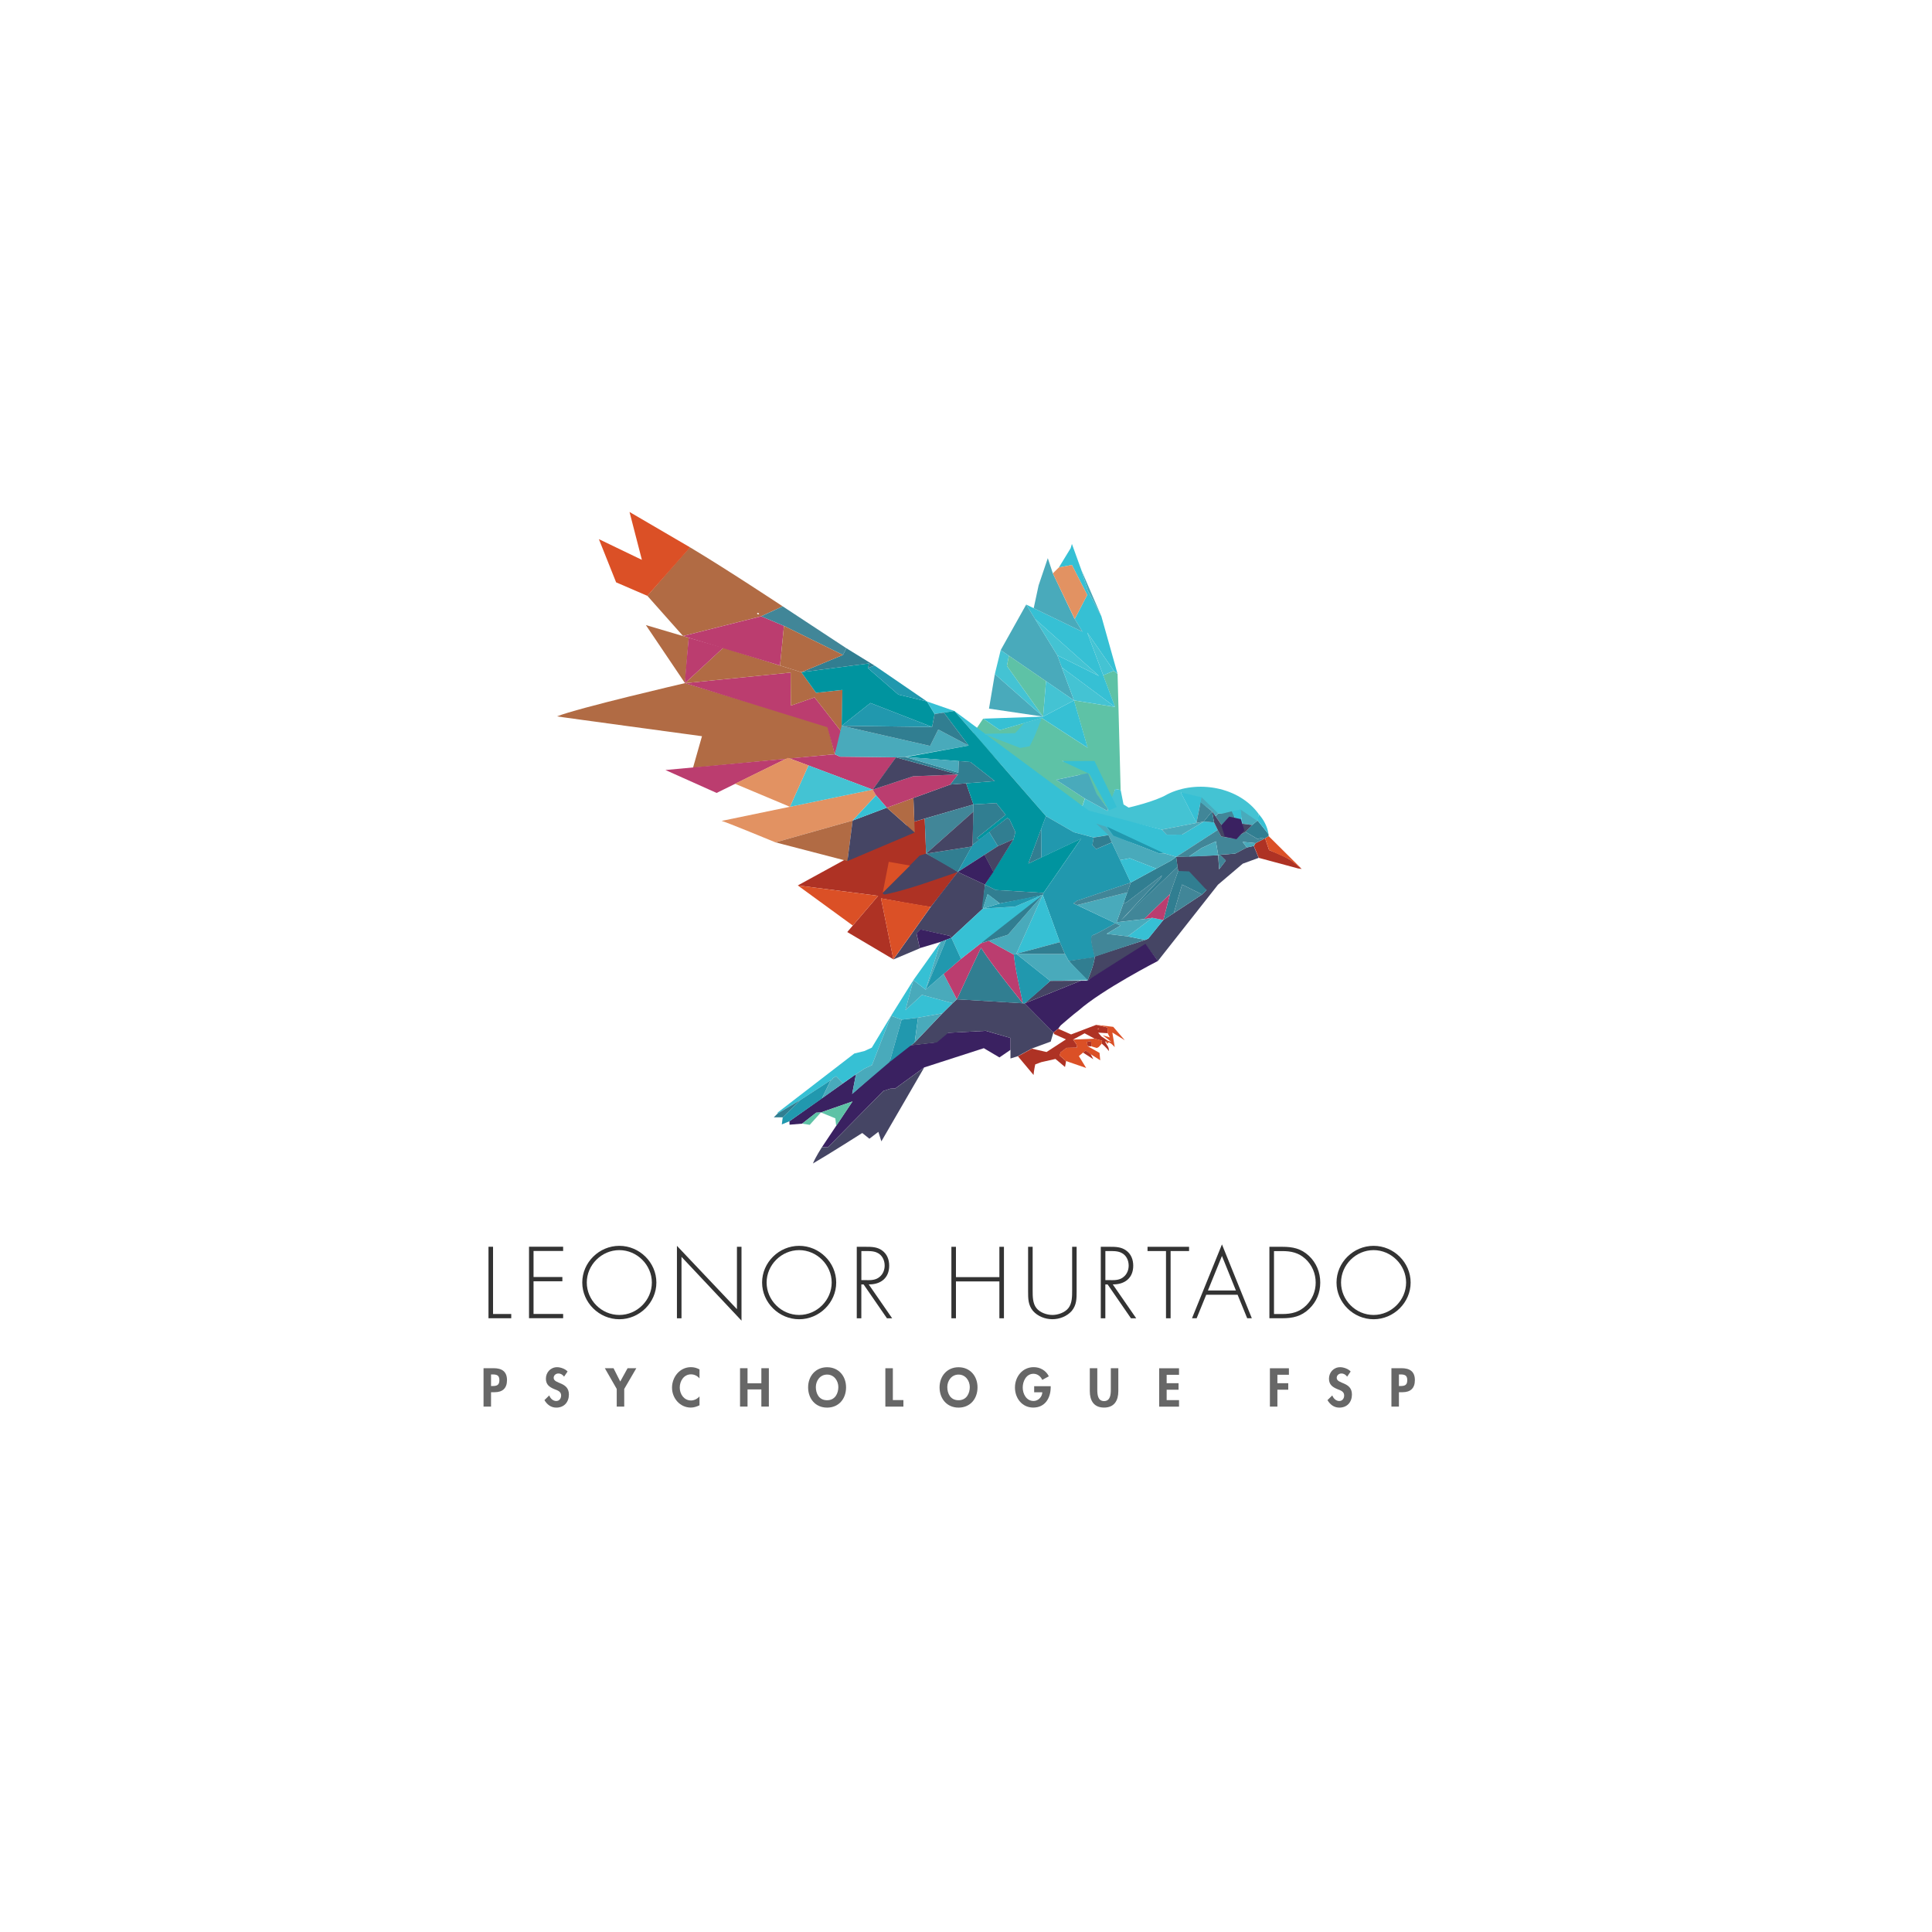 <?xml version="1.0" encoding="UTF-8"?>
<svg id="Layer_2" data-name="Layer 2" xmlns="http://www.w3.org/2000/svg" viewBox="0 0 500 500">
  <defs>
    <style>
      .cls-1 {
        fill: #00949f;
      }

      .cls-2 {
        fill: #676767;
      }

      .cls-3 {
        fill: #fff;
      }

      .cls-4 {
        fill: #317e91;
      }

      .cls-5 {
        fill: #333;
      }

      .cls-6 {
        fill: #bb3d6f;
      }

      .cls-7 {
        fill: #db5026;
      }

      .cls-8 {
        fill: #ae3224;
      }

      .cls-9 {
        fill: #e29262;
      }

      .cls-10 {
        fill: #b16b44;
      }

      .cls-11 {
        fill: #2198ae;
      }

      .cls-12 {
        fill: #418698;
      }

      .cls-13 {
        fill: #454564;
      }

      .cls-14 {
        fill: #44c3d3;
      }

      .cls-15 {
        fill: #49aabb;
      }

      .cls-16 {
        fill: #36c0d4;
      }

      .cls-17 {
        fill: #3a2161;
      }

      .cls-18 {
        fill: #5ec2a6;
      }
    </style>
  </defs>
  <g id="Layer_1-2" data-name="Layer 1">
    <rect class="cls-3" width="500" height="500"/>
    <g>
      <g>
        <path class="cls-5" d="M127.6,340.06h4.71v1.1h-5.89v-18.5h1.18v17.4Z"/>
        <path class="cls-5" d="M138.08,323.77v6.72h7.46v1.1h-7.46v8.46h7.66v1.1h-8.83v-18.5h8.83v1.1h-7.66Z"/>
        <path class="cls-5" d="M169.87,331.92c0,5.2-4.39,9.5-9.59,9.5s-9.59-4.29-9.59-9.5,4.37-9.5,9.59-9.5,9.59,4.29,9.59,9.5Zm-18.01,0c0,4.56,3.8,8.39,8.42,8.39s8.42-3.85,8.42-8.39-3.83-8.39-8.42-8.39-8.42,3.83-8.42,8.39Z"/>
        <path class="cls-5" d="M191.9,341.78l-15.53-16.51v15.9h-1.18v-18.75l15.53,16.39v-16.14h1.18v19.11Z"/>
        <path class="cls-5" d="M216.41,331.92c0,5.2-4.39,9.5-9.59,9.5s-9.59-4.29-9.59-9.5,4.37-9.5,9.59-9.5,9.59,4.29,9.59,9.5Zm-18.01,0c0,4.56,3.8,8.39,8.42,8.39s8.42-3.85,8.42-8.39-3.83-8.39-8.42-8.39-8.42,3.83-8.42,8.39Z"/>
        <path class="cls-5" d="M230.89,341.17h-1.35l-6.04-8.76h-.59v8.76h-1.18v-18.5h2.31c1.5,0,2.97,.02,4.22,.93,1.32,.93,1.86,2.4,1.86,3.97,0,3.21-2.23,4.88-5.3,4.83l6.06,8.76Zm-6.48-9.86c1.15,0,2.31-.05,3.24-.86,.88-.71,1.3-1.82,1.3-2.92,0-1.38-.64-2.75-1.96-3.34-.98-.47-2.23-.42-3.31-.42h-.76v7.53h1.5Z"/>
        <path class="cls-5" d="M258.64,330.52v-7.85h1.18v18.5h-1.18v-9.54h-11.24v9.54h-1.18v-18.5h1.18v7.85h11.24Z"/>
        <path class="cls-5" d="M277.45,322.67h1.18v11.53c0,1.89,0,3.51-1.25,5.05-1.25,1.42-3.17,2.16-5.03,2.16s-3.78-.74-5.03-2.16c-1.25-1.55-1.25-3.17-1.25-5.05v-11.53h1.18v11.19c0,1.67,0,3.43,.96,4.66,.91,1.18,2.72,1.79,4.15,1.79s3.24-.61,4.15-1.79c.96-1.23,.96-2.99,.96-4.66v-11.19Z"/>
        <path class="cls-5" d="M294.04,341.17h-1.35l-6.04-8.76h-.59v8.76h-1.18v-18.5h2.31c1.5,0,2.97,.02,4.22,.93,1.33,.93,1.87,2.4,1.87,3.97,0,3.21-2.23,4.88-5.3,4.83l6.06,8.76Zm-6.48-9.86c1.15,0,2.31-.05,3.24-.86,.88-.71,1.3-1.82,1.3-2.92,0-1.38-.64-2.75-1.96-3.34-.98-.47-2.23-.42-3.31-.42h-.76v7.53h1.5Z"/>
        <path class="cls-5" d="M302.94,341.17h-1.18v-17.4h-4.78v-1.1h10.75v1.1h-4.78v17.4Z"/>
        <path class="cls-5" d="M312.17,335.08l-2.48,6.08h-1.2l7.75-19.11,7.73,19.11h-1.2l-2.48-6.08h-8.12Zm4.07-10.04l-3.63,8.93h7.24l-3.61-8.93Z"/>
        <path class="cls-5" d="M328.53,322.67h3.34c2.7,0,4.83,.44,6.87,2.33,1.94,1.82,2.94,4.29,2.94,6.94s-.98,4.98-2.85,6.77c-2.04,1.96-4.22,2.45-6.97,2.45h-3.34v-18.5Zm3.31,17.4c2.43,0,4.44-.49,6.21-2.23,1.57-1.57,2.45-3.68,2.45-5.89,0-2.36-.93-4.56-2.67-6.16-1.77-1.6-3.68-2.01-5.99-2.01h-2.13v16.29h2.13Z"/>
        <path class="cls-5" d="M365.07,331.92c0,5.2-4.39,9.5-9.59,9.5s-9.59-4.29-9.59-9.5,4.37-9.5,9.59-9.5,9.59,4.29,9.59,9.5Zm-18.01,0c0,4.56,3.8,8.39,8.42,8.39s8.42-3.85,8.42-8.39-3.83-8.39-8.42-8.39-8.42,3.83-8.42,8.39Z"/>
      </g>
      <g>
        <path class="cls-2" d="M127.08,364.02h-1.94v-9.93h2.63c2.08,0,3.44,.83,3.44,3.08,0,2.11-1.15,3.13-3.17,3.13h-.96v3.71Zm0-5.32h.4c1.15,0,1.76-.25,1.76-1.54s-.74-1.46-1.82-1.46h-.34v3Z"/>
        <path class="cls-2" d="M145.99,356.28c-.37-.5-.84-.82-1.49-.82s-1.21,.47-1.21,1.12c0,1.67,3.94,.97,3.94,4.31,0,1.99-1.24,3.4-3.27,3.4-1.37,0-2.37-.79-3.06-1.94l1.25-1.22c.26,.76,.96,1.45,1.79,1.45s1.28-.67,1.28-1.44c0-1.03-.95-1.32-1.73-1.62-1.28-.53-2.21-1.17-2.21-2.71,0-1.65,1.22-2.98,2.9-2.98,.88,0,2.11,.43,2.71,1.11l-.91,1.34Z"/>
        <path class="cls-2" d="M156.53,354.09h2.25l1.74,3.45,1.9-3.45h2.26l-3.13,5.37v4.56h-1.94v-4.56l-3.08-5.37Z"/>
        <path class="cls-2" d="M181.03,356.73c-.54-.66-1.36-1.05-2.19-1.05-1.86,0-2.92,1.71-2.92,3.42s1.11,3.34,2.91,3.34c.83,0,1.66-.43,2.2-1.05v2.3c-.72,.34-1.45,.59-2.25,.59-2.79,0-4.86-2.41-4.86-5.15s1.99-5.31,4.9-5.31c.78,0,1.54,.21,2.21,.58v2.32Z"/>
        <path class="cls-2" d="M197.04,358v-3.91h1.94v9.93h-1.94v-4.44h-3.58v4.44h-1.94v-9.93h1.94v3.91h3.58Z"/>
        <path class="cls-2" d="M214.05,364.29c-3.03,0-4.91-2.32-4.91-5.24s1.95-5.21,4.91-5.21,4.91,2.26,4.91,5.21-1.88,5.24-4.91,5.24Zm0-8.55c-1.83,0-2.91,1.62-2.91,3.23s.76,3.41,2.91,3.41,2.91-1.88,2.91-3.41c0-1.61-1.08-3.23-2.91-3.23Z"/>
        <path class="cls-2" d="M231.06,362.34h2.74v1.69h-4.67v-9.93h1.94v8.24Z"/>
        <path class="cls-2" d="M248.07,364.29c-3.03,0-4.91-2.32-4.91-5.24s1.95-5.21,4.91-5.21,4.91,2.26,4.91,5.21-1.88,5.24-4.91,5.24Zm0-8.55c-1.83,0-2.91,1.62-2.91,3.23s.76,3.41,2.91,3.41,2.91-1.88,2.91-3.41c0-1.61-1.08-3.23-2.91-3.23Z"/>
        <path class="cls-2" d="M271.92,358.74v.25c0,2.8-1.44,5.29-4.52,5.29-2.9,0-4.73-2.45-4.73-5.19s1.88-5.27,4.85-5.27c1.69,0,3.16,.86,3.92,2.37l-1.71,.92c-.39-.9-1.24-1.58-2.26-1.58-1.87,0-2.79,1.91-2.79,3.56s.94,3.48,2.81,3.48c1.21,0,2.22-1.05,2.26-2.25h-2.11v-1.58h4.28Z"/>
        <path class="cls-2" d="M282.04,354.09h1.94v5.56c0,1.22,.11,2.95,1.75,2.95s1.75-1.73,1.75-2.95v-5.56h1.94v5.94c0,2.42-1.03,4.25-3.69,4.25s-3.69-1.83-3.69-4.25v-5.94Z"/>
        <path class="cls-2" d="M301.93,355.78v2.19h3.08v1.69h-3.08v2.69h3.2v1.69h-5.14v-9.93h5.14v1.69h-3.2Z"/>
        <path class="cls-2" d="M330.59,355.78v2.19h2.81v1.69h-2.81v4.37h-1.94v-9.93h4.92v1.69h-2.99Z"/>
        <path class="cls-2" d="M348.64,356.28c-.37-.5-.84-.82-1.49-.82s-1.21,.47-1.21,1.12c0,1.67,3.94,.97,3.94,4.31,0,1.99-1.24,3.4-3.27,3.4-1.37,0-2.37-.79-3.06-1.94l1.25-1.22c.26,.76,.96,1.45,1.79,1.45s1.28-.67,1.28-1.44c0-1.03-.95-1.32-1.72-1.62-1.28-.53-2.21-1.17-2.21-2.71,0-1.65,1.22-2.98,2.9-2.98,.88,0,2.11,.43,2.71,1.11l-.91,1.34Z"/>
        <path class="cls-2" d="M362.04,364.02h-1.94v-9.93h2.63c2.08,0,3.44,.83,3.44,3.08,0,2.11-1.15,3.13-3.17,3.13h-.96v3.71Zm0-5.32h.4c1.15,0,1.76-.25,1.76-1.54s-.74-1.46-1.82-1.46h-.34v3Z"/>
      </g>
      <g>
        <path class="cls-10" d="M214.22,187.95l-36.94-11.16s-27.78,6.45-33.14,8.61c-.08,.03,37.53,5.13,37.53,5.13l-2.32,8.16,36.69-3.5-1.81-7.24Z"/>
        <path class="cls-18" d="M289.23,174.42l.79,30.04-1.39-.27-1.66,5.52s-9.76-13.11-12.13-12.76c1.71,.42,6.72,3.12,6.72,3.12l-8.24,1.74,7.43,4.85-.63,1.91s-6.72-2.2-8.55-3.16c-1.16-.72-1.28-.63-1.53,.81-1.39-1.17-2.96-2.03-4.7-2.56h0c-5.05-4.07-13.46-13.88-13.46-13.88l2.56-3.8,4.3,2.96,6.32-1.83,4.51-1.3,11.9,7.7-3.54-12.25,10.63,1.7-3.06-8.19,2.75-1.16,.96,.82Z"/>
        <path class="cls-10" d="M178.6,141.66c9.24,5.51,23.96,15.26,23.96,15.26l-5.56,2.57-20.23,5.11-9.24-10.41s10.83-12.51,11.07-12.54Zm17.53,16.96c-.34,.07-.19,.37,.08,.37,.4-.02,.23-.33-.08-.37Z"/>
        <path class="cls-8" d="M231.2,248.27l-11.93-7.06,7.99-9.37-20.79-2.69,30.17-16.51,2.68-.77,.36,9.06,8.21,4.74s-4.51,5.95-7.02,9.03c-1.45-.08-12.86-2.2-12.86-2.2l3.2,15.78Z"/>
        <polygon class="cls-17" points="207.59 290.8 204.33 291.07 204.32 290.44 204.28 290.19 221.53 277.99 220.54 283.11 229.84 274.86 235.34 270.55 242.07 269.78 244.99 267.31 255.1 266.78 261.52 268.63 261.52 271.7 258.65 273.66 254.61 271.27 239.18 276.25 231.64 281.72 230.48 281.73 228.61 282.34 214.23 296.94 212.74 296.85 220.63 285.05 212.45 287.9 211.24 287.95 207.59 290.8"/>
        <path class="cls-13" d="M325.77,222l-4.15,1.52-6.41,5.44-15.55,19.74-3.14-4.14-15.11,9.25s1.9-4.39,1.9-6.29c3.34-1.15,13.07-4.26,13.07-4.26l.79-.35,3.89-4.81,10.05-6.61,1.16-1.15-7.38-4.95-.52-3.64,10.88-.41,.25,3.65,1.73-2.27-1.52-1.51,3.95-.29,3-1.59,1.81-.4,1.27,3.07Z"/>
        <path class="cls-13" d="M261.52,268.63l-6.41-1.86-9.72,.53-2.92,2.48-6.73,.77,.99-.77,7.18-7.54,2.64-2.62,1.1-1.01,17.52,1.06,7.46,7.53-.71,2.37-4.88,1.79-3.62,1.98-1.91,.6v-5.31Z"/>
        <path class="cls-9" d="M220.66,212.36l-19.97,5.64s-13.11-5.41-13.93-5.55l39.09-8.1,.88,1.47-6.07,6.53Z"/>
        <path class="cls-6" d="M225.85,204.36s-21.76-8.21-21.94-8.23l-18.45,9.08-13.25-5.93,43.82-4.08,1.34,.63s10.77,.11,14.49,.18c-1.96,2.84-6.01,8.36-6.01,8.36Z"/>
        <polygon class="cls-7" points="178.6 141.66 167.53 154.2 159.45 150.71 154.99 139.53 166.12 144.89 162.92 132.5 178.6 141.66"/>
        <path class="cls-14" d="M287.44,207.15l1.2-2.96,1.39,.27,.74,3.73,1.32,.81s6.91-1.56,9.98-3.42c7.68-3.87,18.61-2,23.71,5.13-.16,.57-.22,1.74-.22,1.74h-.21s-9.17-1.85-9.17-1.85l-.88-.07-9.73-5.47,4.08,7.91-8.96,1.74-19.11-4.6-1.52-1.27,.72-2.16,5.83,3.2,.85-2.72Z"/>
        <polygon class="cls-6" points="216.04 195.2 214.13 188.21 177.28 176.8 204.62 174.06 204.67 182.61 210.8 180.48 217.83 189.47 216.04 195.2"/>
        <polygon class="cls-16" points="289.23 174.42 288.27 173.6 281.37 163.68 288.58 182.96 274.78 172.72 273.62 169.58 284.43 174.95 267.86 160.19 265.58 156.46 280.13 163.49 278.14 160.19 281.37 153.97 277.42 146.22 274.04 146.85 277.08 141.88 277.41 140.77 279.85 147.51 281.49 152.83 285.03 159.48 289.23 174.42"/>
        <path class="cls-16" d="M281.75,209.78l18.94,4.93,1.25,1.31,3.98-.02,5.64-3.4,2.64,.25,.95,1.95-10.76,6.95-3.09-.9-14.43-4.73-3.82,.62-5.11-1.35-7.26-4.19-23.7-27.21,34.76,25.77Z"/>
        <polygon class="cls-13" points="247.87 225.66 254.89 228.94 254.39 235.13 246.22 242.7 245.71 242.17 238.15 240.56 237.18 241.58 238.04 245.42 231.2 248.31 240.85 234.73 247.87 225.66"/>
        <path class="cls-17" d="M272.63,267.21l-7.46-7.53,14.53-5.87h1.72s1.04-.75,1.04-.75l13.98-8.81,3.23,4.44s-14.39,7.39-20.54,12.83c-1.55,1.18-3.02,2.48-4.5,3.74-.31,.26-.76,.97-.76,.97l-1.24,.97Z"/>
        <polygon class="cls-10" points="217.83 189.47 210.8 180.48 204.67 182.61 204.62 174.06 177.28 176.8 187.18 167.63 207.38 173.97 211.2 179.3 218.01 178.55 217.83 189.47"/>
        <polygon class="cls-15" points="265.58 156.46 273.62 169.58 277.95 181.26 258.98 168.25 265.58 156.46"/>
        <path class="cls-13" d="M212.73,296.86l1.5,.09,14.39-14.61,1.87-.61h1.15s7.55-5.48,7.55-5.48l-11.09,19.13-.78-2.46-2.32,1.78-1.85-1.48s-8.43,5.37-12.76,7.89c.64-1.63,2.34-4.25,2.34-4.25Z"/>
        <polygon class="cls-1" points="239.9 181.54 241.88 184.78 241.23 188.14 225.27 181.94 217.82 187.83 218.01 178.55 211.2 179.3 207.38 173.97 224.97 171.68 224.59 172.89 232.5 179.76 239.9 181.54"/>
        <polygon class="cls-6" points="176.77 164.61 197 159.5 202.89 161.98 201.87 172.23 176.77 164.61"/>
        <polygon class="cls-14" points="209.23 198.09 225.85 204.36 204.43 208.8 209.23 198.09"/>
        <polygon class="cls-7" points="240.86 234.69 231.2 248.27 228 232.49 240.86 234.69"/>
        <polygon class="cls-16" points="277.95 181.26 281.49 193.51 269.59 185.81 258.76 188.95 254.47 185.99 269.95 185.46 277.95 181.26"/>
        <polygon class="cls-15" points="277.95 159.87 280.13 163.49 267.52 157.4 268.79 151.49 271.17 144.45 272.47 148.38 277.95 159.87"/>
        <polygon class="cls-9" points="209.23 198.09 204.43 208.8 190.21 202.83 203.91 196.12 209.23 198.09"/>
        <polygon class="cls-16" points="221.53 277.99 218.19 280.33 216.41 278.54 215.52 279.02 215.43 279.35 214.98 279.57 207.12 284.69 201.23 288.19 201.28 287.91 221.09 272.65 223.72 272 225.62 271.13 230.6 262.9 225.68 275.64 223.67 276.59 221.53 277.99"/>
        <polygon class="cls-7" points="206.46 229.15 227.26 231.84 220.7 239.53 206.46 229.15"/>
        <path class="cls-8" d="M272.63,267.21l1.24-.97,3.33,1.47,6.49-2.48,2.92,.69,.08,1.48-2.48-.16,.82,.98s1.49,.96,2.14,1.48l-.02,.03c-.37-.06-.73-.13-1.14-.2,.32,.97,1.07,1.28,.95,2.5-.54-.88-1.8-1.92-1.8-1.92l.06-.78-1.9-.5-2.62-1.41-2.99,1.63,.85,1.17,.21,.91-2.75,.06-1.52,1.16-.28,.81,1.67,1.45s-.11,.92-.27,1.53c-.13-.15-2.47-2.08-2.47-2.08l-3.65,.82-1.58,.59s-.38,1.73-.43,2.74c-1.39-1.66-4.05-4.84-4.05-4.84l3.62-1.98,3.79,.87,5.02-3.27-3.03-1.36-.19-.39Zm11.62-1.06c-.05,.07-.11,.14-.17,.22,.18,.14,.24-.02,.35-.15-.05-.02-.11-.04-.18-.07Z"/>
        <polygon class="cls-12" points="202.89 161.98 197 159.5 202.56 156.92 219.05 167.77 218.16 169.5 202.89 161.98"/>
        <polygon class="cls-16" points="243.9 262.24 237.59 263.38 233.33 263.89 230.6 262.9 236.39 253.64 234.32 261.43 238.6 257.47 246.54 259.62 243.9 262.24"/>
        <polygon class="cls-15" points="230.6 262.9 233.33 263.89 230.23 274.86 220.54 283.11 221.53 277.99 223.67 276.59 225.68 275.64 230.6 262.9"/>
        <polygon class="cls-10" points="200.69 218 220.66 212.36 219.31 222.84 200.69 218"/>
        <polygon class="cls-10" points="177.28 176.8 167.15 161.77 178.24 165.05 177.28 176.8"/>
        <polygon class="cls-15" points="269.95 185.46 255.95 183.39 257.46 174.46 269.95 185.46"/>
        <polygon class="cls-4" points="218.16 169.5 219.05 167.77 226.34 172.25 224.59 172.89 224.97 171.68 207.38 173.97 218.16 169.5"/>
        <path class="cls-6" d="M178.24,165.05l8.93,2.59s-9.55,8.87-9.9,9.16c-.12-.14,.96-11.75,.96-11.75Z"/>
        <polygon class="cls-11" points="224.59 172.89 226.34 172.25 239.9 181.54 232.5 179.76 224.59 172.89"/>
        <polygon class="cls-9" points="278.14 160.19 272.47 148.38 274.04 146.85 277.42 146.22 281.37 153.97 278.14 160.19"/>
        <polygon class="cls-14" points="269.95 185.46 257.46 174.46 258.98 168.25 261.1 169.7 260.59 172.34 269.95 185.46"/>
        <polygon class="cls-15" points="234.32 261.43 236.39 253.64 239.55 256.12 244.22 252.06 247.64 258.62 246.54 259.62 238.6 257.47 234.32 261.43"/>
        <polygon class="cls-11" points="207.12 284.69 214.98 279.57 212.7 284.29 204.28 290.19 202.33 291 202.57 289.16 207.12 284.69"/>
        <polygon class="cls-7" points="283.31 268.81 285.21 269.31 285.14 270.1 284.33 270.98 283.87 271.22 282.47 270.8 282.36 269.4 281.3 269.65 281.48 270.74 284.55 272.48 284.74 274.4 282.3 272.85 280.93 271.89 279.21 273.31 281.1 276.39 275.87 274.59 274.2 273.14 274.49 272.32 276.01 271.17 278.76 271.11 278.55 270.2 277.7 269.04 283.31 268.81"/>
        <path class="cls-8" d="M325.77,222l-1.27-3.07,.43-.71,1.75-.89,.72-.38,1.03,3.05s3.55,1.36,5.2,2.36c1.19,.72,3.24,2.52,3.24,2.52l-.93-.13-10.17-2.74Z"/>
        <polygon class="cls-16" points="239.55 256.12 236.39 253.64 243.43 243.76 239.55 256.12"/>
        <polygon class="cls-17" points="238.04 245.38 237.19 241.54 238.16 240.52 245.71 242.17 246.22 242.7 244.86 243.22 244.06 243.57 238.04 245.38"/>
        <polygon class="cls-7" points="336.87 224.87 333.63 222.35 328.43 219.99 327.4 216.94 328.33 216.39 336.87 224.87"/>
        <path class="cls-4" d="M328.33,216.39c-.41,.26-1.26,.73-1.26,.73l-.28-.34-1.37,.33-3.11-1.83,1.74-1.77,1.29-1.07h.21s1.83,2.3,2.74,3.44c.01,.17,.02,.34,.03,.51Z"/>
        <polygon class="cls-18" points="212.45 287.9 220.63 285.05 216.41 291.36 216.18 289.43 212.45 287.9"/>
        <path class="cls-7" d="M286.68,267.39l-.08-1.48-2.92-.69,4.43,.53,2.99,3.47-3.22-2,.61,3.77s-1.73-2.01-1.84-.83c-.24-.21-.4-.46-.49-.84,.5,.03,1.41,.28,1.41,.28l-2.2-1.69,.69,.22,1.17,.36-.56-1.1Z"/>
        <polygon class="cls-16" points="241.88 184.78 239.9 181.54 246.99 184 241.88 184.78"/>
        <polygon class="cls-15" points="285.03 159.48 281.49 152.83 279.85 147.51 285.03 159.48"/>
        <polygon class="cls-15" points="244.86 243.22 239.55 256.12 243.43 243.76 244.86 243.22"/>
        <polygon class="cls-18" points="207.59 290.8 211.24 287.95 212.45 287.9 209.56 291.11 207.59 290.8"/>
        <path class="cls-16" d="M328.3,215.88c-.91-1.14-1.83-2.28-2.74-3.43-.05-.6,.06-1.17,.22-1.74,1.31,1.49,2.2,3.19,2.52,5.17Z"/>
        <polygon class="cls-4" points="207.12 284.69 202.57 289.16 200.26 289.16 201.23 288.19 207.12 284.69"/>
        <path class="cls-10" d="M162.37,151.8c.21-.02,.41,0,.51,.23-.17-.08-.34-.15-.51-.23Z"/>
        <polygon class="cls-15" points="216.04 195.2 217.82 187.83 240.71 193.05 242.82 188.8 250.68 192.95 234.24 195.88 231.86 196 217.37 195.82 216.04 195.2"/>
        <polygon class="cls-14" points="277.95 181.26 274.78 172.72 288.58 182.96 277.95 181.26"/>
        <polygon class="cls-15" points="286.59 209.87 280.77 206.67 273.33 201.82 281.57 200.08 283.77 205.41 286.75 209.36 286.59 209.87"/>
        <path class="cls-14" d="M265.08,187.12l4.51-1.3s-1.48,4.15-2.48,6.04c-.18,.45-.64,1.27-.64,1.27l-2.46,.44-9.47-3.65,8.19-.18,2.34-2.62Z"/>
        <polygon class="cls-16" points="286.98 209.72 281.93 200.26 274.85 196.96 283.25 196.95 289.02 208.86 286.98 209.72"/>
        <polygon class="cls-14" points="285.52 174.77 281.37 163.68 288.27 173.6 285.52 174.77"/>
        <polygon class="cls-13" points="220.66 212.36 229.5 209.03 236.74 215.45 219.31 222.84 220.66 212.36"/>
        <polygon class="cls-13" points="236.63 212.63 236.39 206.52 245.93 203.04 250.04 202.72 251.93 208.19 236.63 212.63"/>
        <path class="cls-13" d="M238,221.41l1.66-.48s5.62,2.85,8.21,4.74c-6.01,2.03-11.94,4.28-18.15,5.68-.97,.22-1.06,.21-1.28-.29,2.36-2.35,9.56-9.64,9.56-9.64Z"/>
        <polygon class="cls-12" points="239.31 211.86 251.93 208.19 251.91 210.05 239.67 220.92 239.31 211.86"/>
        <polygon class="cls-10" points="236.39 206.52 236.74 215.45 229.5 209.03 236.39 206.52"/>
        <polygon class="cls-4" points="251.49 219.08 247.87 225.66 239.67 220.92 251.49 219.08"/>
        <polygon class="cls-7" points="235.52 224.01 228.45 231.05 230.01 223.04 235.52 224.01"/>
        <polygon class="cls-11" points="230.23 274.86 233.33 263.89 237.59 263.38 236.72 269.78 230.23 274.86"/>
        <polygon class="cls-15" points="212.7 284.29 214.98 279.57 215.43 279.35 215.52 279.02 216.41 278.54 218.19 280.33 212.7 284.29"/>
        <path class="cls-11" d="M270.69,211.21l7.26,4.19,5.11,1.35-.35,1.97,.97,1.02,4.07-1.73,4.9,10.4-13.87,4.7-.98,.68,10.88,5.14s-4.36,2.57-5.85,3.1c-1.11,.53,.59,4.64,.44,5.75-2.13,.29-6.68,.92-6.68,.92l-.99-1.8-1.31-3.06-4.42-12.24,.19-.5,9.71-14.03-10.27,4.85-.06-7.34,1.24-3.35Z"/>
        <polygon class="cls-12" points="304.76 224.34 304.91 225.4 302.8 231.38 296.08 237.86 288.97 238.67 290.71 233.85 291.6 233.49 300.72 226.56 300.38 227.27 290.13 238.16 304.76 224.34"/>
        <polygon class="cls-12" points="322.32 215.29 325.42 217.11 326.79 216.78 327.08 217.12 324.94 218.21 321.58 217.87 322.69 219.33 319.69 220.91 315.73 221.2 315.27 221.34 314.68 217.73 310.96 219.47 307.6 221.73 304.39 221.75 315.15 214.8 316.05 216.49 319.22 216.98 322.32 215.29"/>
        <polygon class="cls-4" points="304.76 224.34 290.11 238.24 300.38 227.27 300.72 226.56 291.6 233.49 290.71 233.85 292.64 228.4 303.09 222.71 304.39 221.75 304.76 224.34"/>
        <path class="cls-12" d="M283.24,247.64c-.08-1.04-1.52-5.16-.49-5.58,1.48-.53,5.92-3.14,5.92-3.14l1.3,.61-3.58,2.14,5.46,.66,4.54,.92s-8.81,2.89-13.15,4.38Z"/>
        <polygon class="cls-4" points="302.8 231.38 304.91 225.4 307.75 225.52 312.28 230.34 311.11 231.49 305.93 228.92 303.77 236.31 301.07 238.1 302.8 231.38"/>
        <polygon class="cls-12" points="303.77 236.31 305.93 228.92 311.11 231.49 303.77 236.31"/>
        <polygon class="cls-16" points="296.38 243.26 291.84 242.34 298.23 237.53 301.07 238.1 297.18 242.91 296.38 243.26"/>
        <path class="cls-4" d="M276.59,248.69s4.55-.71,6.68-1c.08,1.63-1.85,6.11-1.85,6.11l-4.82-5.11Z"/>
        <polygon class="cls-6" points="298.23 237.53 296.08 237.86 302.8 231.38 301.07 238.1 298.23 237.53"/>
        <polygon class="cls-15" points="307.6 221.73 310.96 219.47 314.68 217.73 315.27 221.34 307.6 221.73"/>
        <polygon class="cls-12" points="315.27 221.34 315.73 221.2 317.26 222.71 315.52 224.98 315.27 221.34"/>
        <polygon class="cls-15" points="322.69 219.33 321.58 217.87 324.94 218.21 324.5 218.93 322.69 219.33"/>
        <path class="cls-4" d="M247.64,258.62s4.06-8.81,6.24-13.34c3.15,4.95,10.85,14.38,10.85,14.38l-17.09-1.04Z"/>
        <path class="cls-6" d="M253.88,245.28c-2.18,4.53-6.24,13.34-6.24,13.34l-3.43-6.59,4.5-3.88,5.11-4.01,2.07-.66s4.79,2.64,6.5,3.58c.44,4.25,1.49,8.41,2.34,12.59,0,0-7.7-9.43-10.85-14.38Z"/>
        <polygon class="cls-15" points="236.72 269.78 237.59 263.38 243.9 262.24 236.72 269.78"/>
        <polygon class="cls-6" points="229.5 209.03 226.73 205.83 225.85 204.36 236.32 200.9 247.92 200.44 245.93 203.04 229.5 209.03"/>
        <polygon class="cls-13" points="247.92 200.44 236.32 200.9 225.85 204.36 231.86 196 247.92 200.44"/>
        <polygon class="cls-16" points="226.73 205.83 229.5 209.03 220.66 212.36 226.73 205.83"/>
        <polygon class="cls-15" points="311.55 212.6 305.91 216 301.93 216.02 300.68 214.71 311.55 212.6"/>
        <polygon class="cls-16" points="309.64 212.97 305.56 205.07 310.96 206.34 309.64 212.97"/>
        <polygon class="cls-12" points="315.29 210.54 316.18 210.61 318.8 209.95 319.67 211.84 319.16 212.16 318.28 211.86 316.31 213.73 314.59 211.25 315.29 210.54"/>
        <polygon class="cls-15" points="325.35 212.44 324.06 213.52 321.49 213.18 321.05 209.51 325.35 212.44"/>
        <polygon class="cls-12" points="309.64 212.97 310.71 207.59 313.68 209.95 311.55 212.6 309.64 212.97"/>
        <polygon class="cls-15" points="310.71 207.59 310.96 206.34 315.29 210.54 314.59 211.25 313.68 209.95 310.71 207.59"/>
        <polygon class="cls-16" points="321.05 209.51 321.49 213.18 319.67 211.84 318.8 209.95 321.05 209.51"/>
        <polygon class="cls-14" points="273.62 169.58 267.86 160.19 284.43 174.95 273.62 169.58"/>
        <polygon class="cls-1" points="270.69 211.21 266.13 223.49 279.77 217.05 270.06 231.08 257.68 230.34 254.89 228.94 262.32 217.18 262.77 215.31 261.28 212.1 260.69 211.68 253.49 217.3 252.77 216.9 260.26 210.88 257.83 207.84 251.93 208.19 250.04 202.72 257.45 202.14 251.16 197.21 234.49 195.92 250.68 192.95 244.27 184.42 246.99 184 270.69 211.21"/>
        <polygon class="cls-15" points="304.39 221.75 303.09 222.71 299.25 224.8 292.4 222.11 289.87 222.59 286.87 216.12 283.71 213.16 286.21 213.94 288.14 216.25 299.87 220.84 301.3 220.86 304.39 221.75"/>
        <polygon class="cls-11" points="301.3 220.86 299.87 220.84 288.14 216.25 286.47 213.94 301.3 220.86"/>
        <polygon class="cls-13" points="313.68 209.95 316.31 213.73 319.22 216.98 316.05 216.49 315.25 215 314.2 212.85 313.68 209.95"/>
        <polygon class="cls-4" points="286.87 216.12 287.74 218 283.66 219.74 282.7 218.72 283.05 216.75 286.87 216.12"/>
        <polygon class="cls-4" points="314.2 212.85 311.55 212.6 313.68 209.95 314.2 212.85"/>
        <path class="cls-15" d="M283.5,211.59l-.09-.05s.06,.03,.09,.04c0,0,0,0,0,0Z"/>
        <polygon class="cls-16" points="253.82 244.14 248.71 248.15 246.22 242.7 254.39 235.13 262.68 234.63 269.87 231.58 265.36 236.37 253.82 244.14"/>
        <path class="cls-4" d="M254.39,235.13l-.29-.12,.8-6.07,2.79,1.4,12.37,.74s-.12,.33-.19,.5c-3.64,.95-11.12,2.23-11.12,2.23l-3.15-2.4-1.21,3.72Z"/>
        <polygon class="cls-11" points="251.7 218.65 255.98 215.27 258.25 218.98 247.87 225.66 251.7 218.65"/>
        <polygon class="cls-11" points="246.22 242.7 248.71 248.15 239.55 256.12 244.86 243.22 246.22 242.7"/>
        <polygon class="cls-17" points="247.87 225.66 254.8 221.21 257.11 225.61 254.89 228.94 247.87 225.66"/>
        <polygon class="cls-15" points="276.59 248.69 281.55 253.67 271.82 253.85 263.01 246.85 275.6 246.89 276.59 248.69"/>
        <polygon class="cls-13" points="271.82 253.85 279.69 253.81 265.16 259.68 271.82 253.85"/>
        <polygon class="cls-18" points="260.59 172.34 261.1 169.7 270.71 176.29 269.95 185.46 260.59 172.34"/>
        <polygon class="cls-14" points="269.95 185.46 270.71 176.29 277.95 181.26 269.95 185.46"/>
        <polygon class="cls-4" points="244.27 184.42 250.68 192.95 242.82 188.8 240.71 193.05 217.82 187.83 241.23 188.14 241.88 184.78 244.27 184.42"/>
        <polygon class="cls-11" points="241.23 188.14 217.82 187.83 225.27 181.94 241.23 188.14"/>
        <polygon class="cls-10" points="207.38 173.97 201.87 172.24 202.89 161.98 218.16 169.5 207.38 173.97"/>
        <path class="cls-7" d="M284.24,266.15c.07,.03,.13,.05,.18,.07-.11,.12-.17,.28-.35,.15,.06-.07,.12-.15,.17-.22Z"/>
        <polygon class="cls-8" points="282.47 270.8 281.48 270.74 281.3 269.65 282.36 269.4 282.47 270.8"/>
        <path class="cls-8" d="M282.3,272.85c.16,.32,.65,1.27,.65,1.27l-2.66-1.71,.64-.53s1.06,.66,1.37,.96Z"/>
        <polygon class="cls-13" points="321.49 213.18 324.06 213.52 322.32 215.29 320.73 216.15 321.49 213.18"/>
        <path class="cls-8" d="M287.16,269.68c.08,.04,.17,.07,.25,.11-.07,.14-.18-.04-.27-.08,0,0,.02-.03,.02-.03Z"/>
        <polygon class="cls-4" points="234.24 195.88 248.02 199.98 248.1 196.96 251.16 197.21 257.45 202.14 245.93 203.04 247.92 200.44 231.86 196 234.24 195.88"/>
        <polygon class="cls-4" points="253.49 217.3 251.7 218.65 251.93 208.19 257.83 207.84 260.26 210.88 252.77 216.9 253.49 217.3"/>
        <polygon class="cls-13" points="251.91 210.05 251.7 218.65 251.49 219.08 239.67 220.92 251.91 210.05"/>
        <polygon class="cls-16" points="269.87 231.58 274.29 243.82 263.01 246.85 269.87 231.58"/>
        <polygon class="cls-15" points="296.08 237.86 298.23 237.53 291.84 242.34 286.38 241.68 289.96 239.54 278.75 234.23 291.76 230.95 288.97 238.67 296.08 237.86"/>
        <polygon class="cls-15" points="263.01 246.85 262.38 247.06 255.89 243.48 260.87 241.9 269.87 231.58 263.01 246.85"/>
        <polygon class="cls-16" points="289.87 222.59 292.4 222.11 299.25 224.8 292.64 228.4 289.87 222.59"/>
        <polygon class="cls-12" points="291.76 230.95 278.75 234.23 277.79 233.78 278.77 233.1 292.64 228.4 291.76 230.95"/>
        <polygon class="cls-4" points="263.01 246.85 274.29 243.82 275.6 246.89 263.01 246.85"/>
        <polygon class="cls-4" points="269.5 221.9 266.13 223.49 269.44 214.56 269.5 221.9"/>
        <path class="cls-11" d="M262.38,247.06c.21-.07,.62-.21,.62-.21l8.81,7s-4.22,3.91-6.66,5.83c-.14,0-.29-.02-.43-.03-.86-4.18-1.91-8.34-2.34-12.59Z"/>
        <polygon class="cls-4" points="269.87 231.58 260.87 241.9 253.82 244.14 269.87 231.58"/>
        <polygon class="cls-4" points="258.25 218.98 255.98 215.27 260.69 211.68 261.28 212.1 262.77 215.31 262.32 217.18 258.25 218.98"/>
        <polygon class="cls-13" points="258.25 218.98 262.32 217.18 257.07 225.64 254.76 221.23 258.25 218.98"/>
        <polygon class="cls-15" points="248.1 196.96 248.02 199.98 234.24 195.88 248.1 196.96"/>
        <path class="cls-13" d="M261.94,217.13c.07-.07,.14-.15,.2-.23-.07,.07-.14,.15-.2,.23Z"/>
        <polygon class="cls-11" points="269.87 231.58 262.68 234.63 254.39 235.13 258.75 233.81 269.87 231.58"/>
        <polygon class="cls-15" points="258.75 233.81 254.39 235.13 255.6 231.37 258.75 233.81"/>
        <path class="cls-4" d="M267.07,234.77c-.07,.11-.15,.22-.22,.32,.07-.11,.15-.22,.22-.32Z"/>
        <polygon class="cls-17" points="321.12 211.99 318.12 211.34 316.06 213.61 316.99 216.54 319.99 217.19 322.05 214.92 321.12 211.99"/>
      </g>
    </g>
  </g>
</svg>